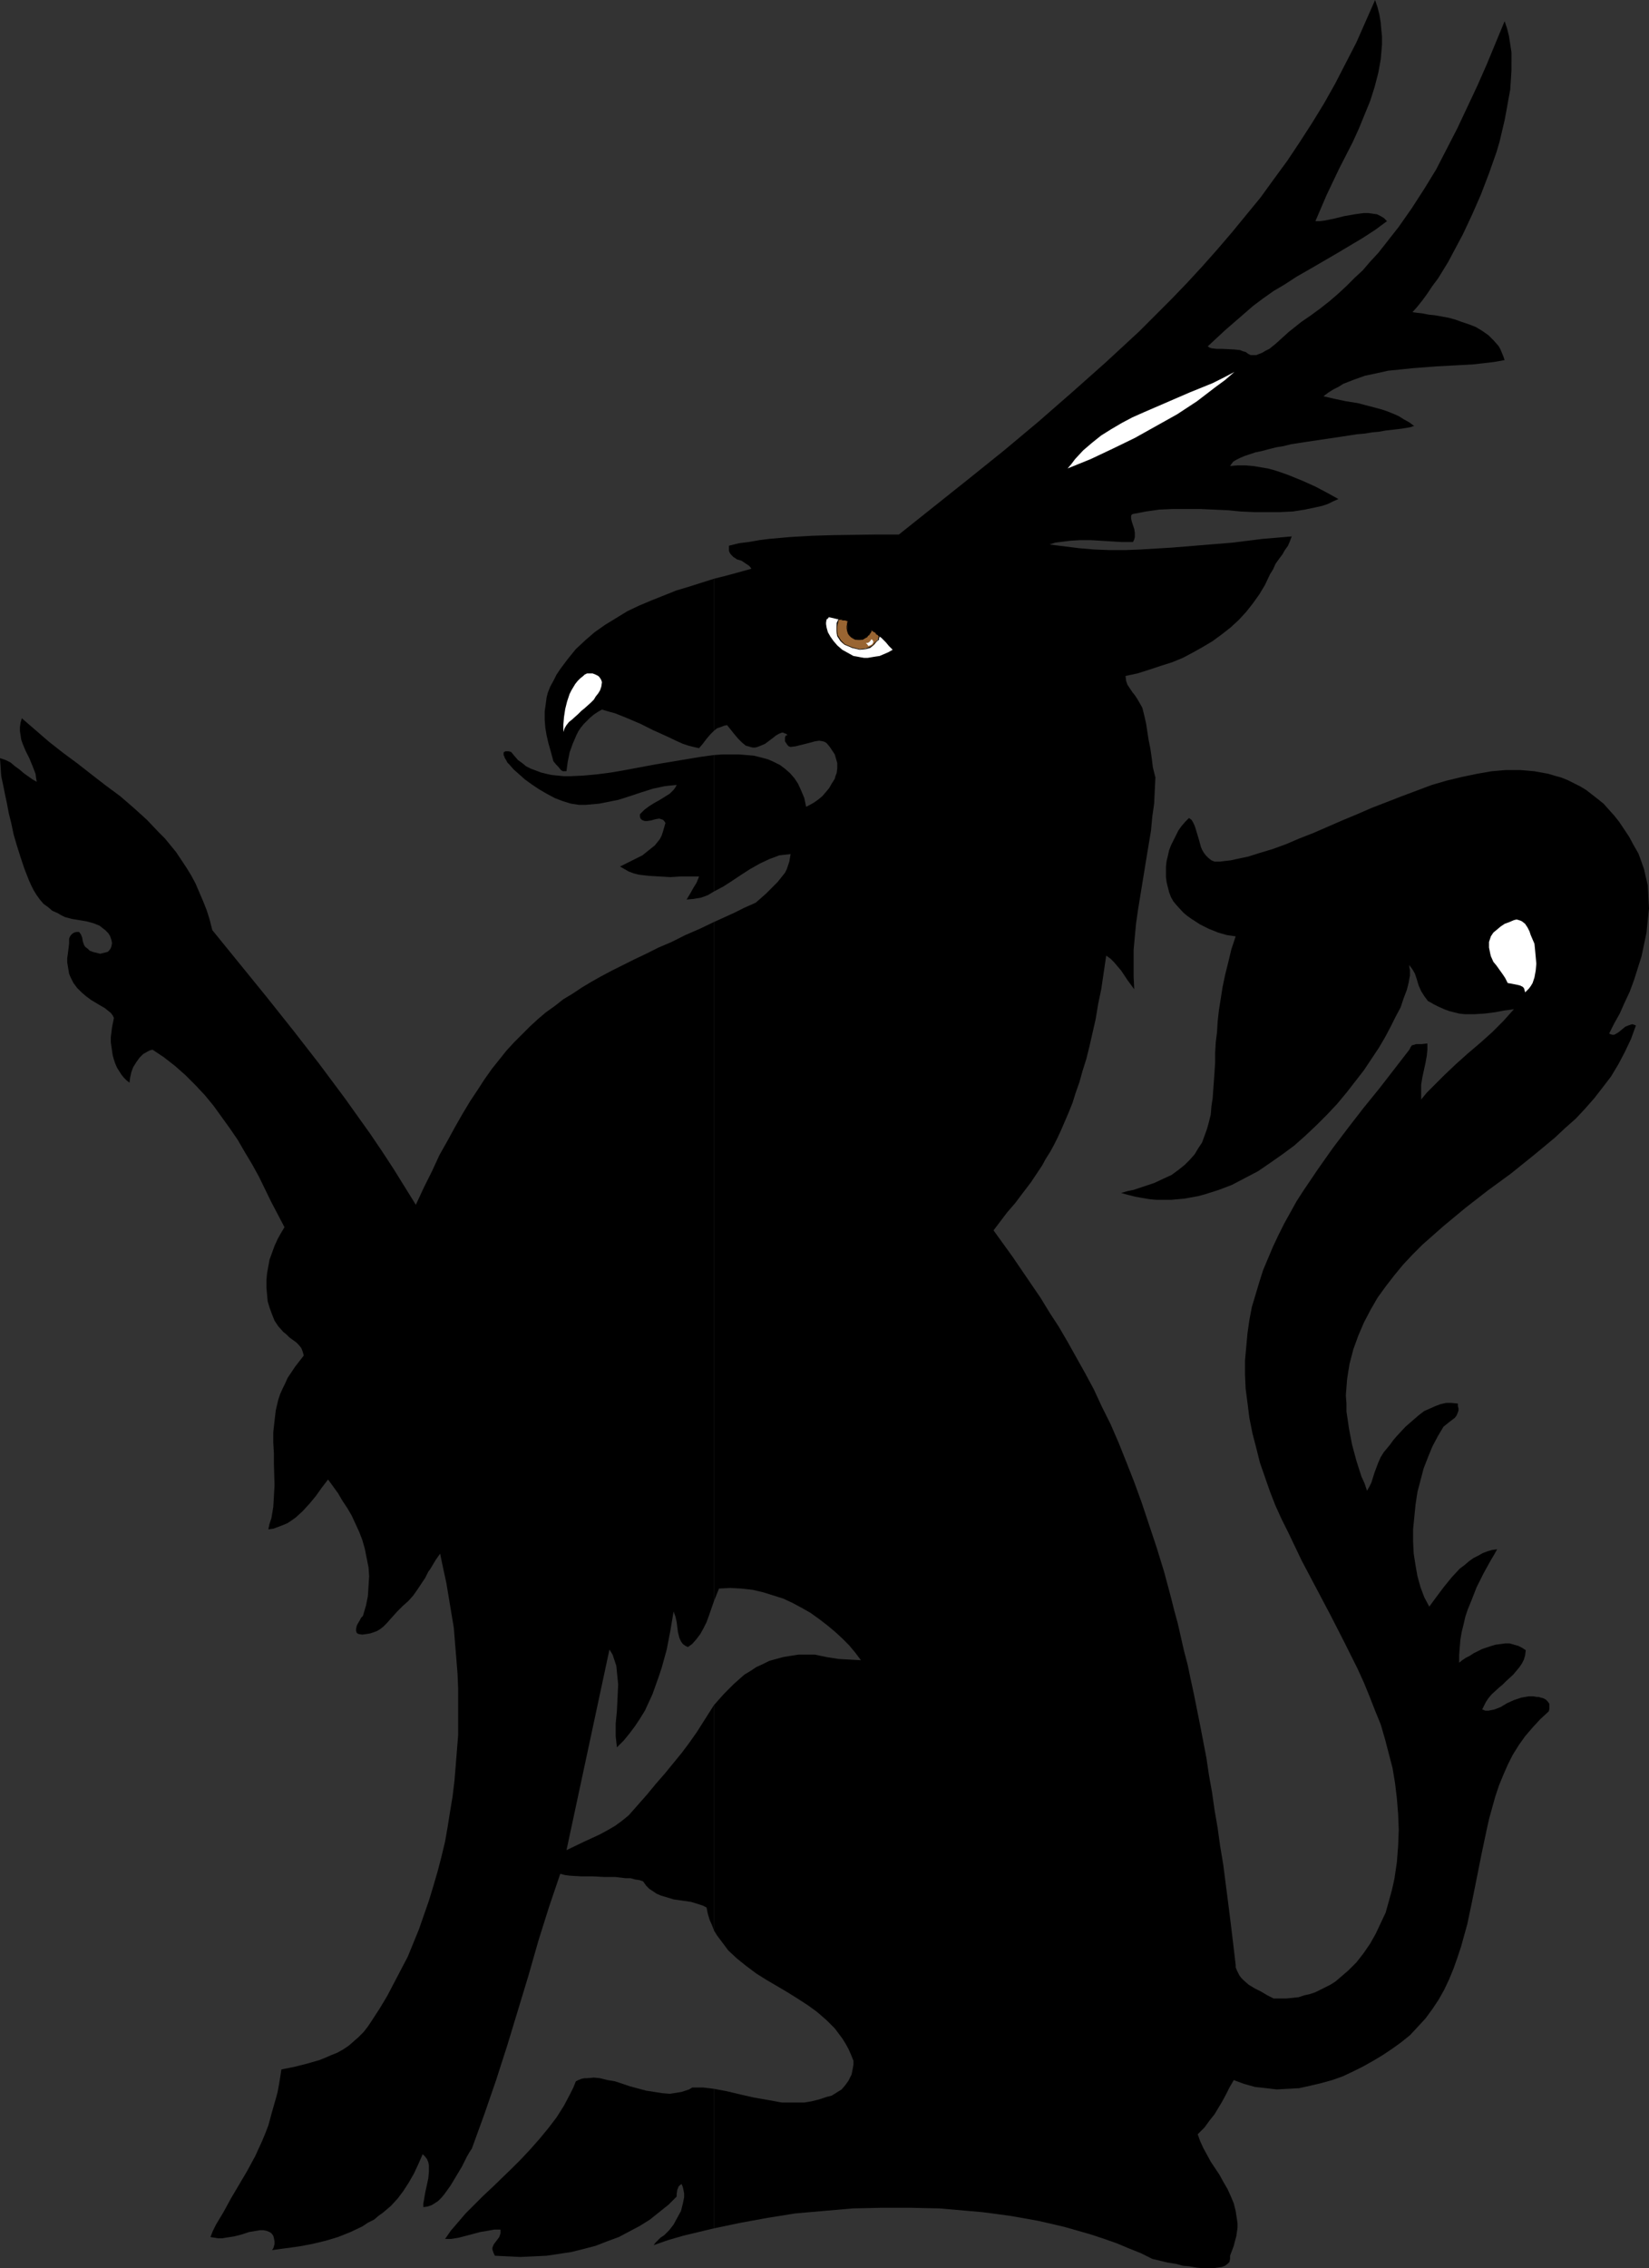 <?xml version="1.0" encoding="UTF-8" standalone="no"?>
<svg
   version="1.0"
   width="113.252mm"
   height="155.668mm"
   id="svg15"
   sodipodi:docname="Antelope 3.wmf"
   xmlns:inkscape="http://www.inkscape.org/namespaces/inkscape"
   xmlns:sodipodi="http://sodipodi.sourceforge.net/DTD/sodipodi-0.dtd"
   xmlns="http://www.w3.org/2000/svg"
   xmlns:svg="http://www.w3.org/2000/svg">
  <rect width="100%" height="100%" fill="#333333" stroke="none"/>
  <sodipodi:namedview
     id="namedview15"
     pagecolor="#ffffff"
     bordercolor="#000000"
     borderopacity="0.25"
     inkscape:showpageshadow="2"
     inkscape:pageopacity="0.0"
     inkscape:pagecheckerboard="0"
     inkscape:deskcolor="#d1d1d1"
     inkscape:document-units="mm" />
  <defs
     id="defs1">
    <pattern
       id="WMFhbasepattern"
       patternUnits="userSpaceOnUse"
       width="6"
       height="6"
       x="0"
       y="0" />
  </defs>
  <path
     style="fill:#000000;fill-opacity:1;fill-rule:evenodd;stroke:none"
     d="m 185.338,541.815 v 36.196 l 6.948,-1.454 7.11,-1.293 7.11,-1.131 7.433,-0.646 7.433,-0.646 7.433,-0.162 h 7.595 l 7.433,0.162 7.433,0.646 3.716,0.323 3.716,0.485 3.555,0.485 3.716,0.646 3.555,0.646 3.555,0.808 3.393,0.808 3.393,0.97 3.393,0.97 3.393,1.131 3.232,1.131 3.07,1.293 3.232,1.293 2.909,1.454 4.04,0.97 2.101,0.323 1.777,0.485 1.777,0.162 1.777,0.323 1.616,0.162 h 1.454 1.293 l 1.131,-0.162 1.131,-0.162 0.808,-0.323 0.646,-0.485 0.485,-0.485 0.162,-0.808 v -0.808 l 0.485,-1.293 0.485,-1.293 0.323,-1.293 0.323,-1.131 0.162,-1.131 0.162,-1.131 v -1.131 l -0.162,-1.131 -0.323,-2.101 -0.485,-1.939 -0.808,-1.939 -0.808,-1.778 -1.131,-1.939 -0.97,-1.778 -2.262,-3.393 -0.97,-1.778 -0.97,-1.778 -0.808,-1.778 -0.646,-1.778 0.97,-0.97 0.808,-0.808 1.293,-1.778 1.293,-1.616 0.97,-1.616 0.97,-1.616 0.97,-1.778 0.97,-1.939 1.131,-1.939 1.293,0.485 1.293,0.485 2.909,0.808 2.909,0.323 2.747,0.323 2.909,-0.162 2.909,-0.162 2.909,-0.646 2.747,-0.646 2.909,-0.808 2.747,-0.97 2.747,-1.293 2.585,-1.293 2.585,-1.454 2.424,-1.454 2.424,-1.616 2.262,-1.616 2.424,-1.939 2.101,-2.262 1.939,-2.101 1.777,-2.424 1.616,-2.424 1.454,-2.585 1.293,-2.747 1.131,-2.747 0.97,-2.747 0.97,-2.909 0.808,-2.909 0.808,-2.909 1.293,-6.14 2.424,-12.119 1.293,-6.14 0.646,-2.909 0.808,-2.909 0.808,-2.909 0.97,-2.909 1.131,-2.747 1.131,-2.585 1.293,-2.585 1.616,-2.585 1.616,-2.262 1.939,-2.262 1.939,-2.101 2.262,-2.101 0.162,-0.646 v -0.485 -0.485 -0.323 l -0.485,-0.646 -0.485,-0.485 -0.646,-0.323 -0.646,-0.162 -0.485,-0.162 h -0.485 l -0.97,-0.162 h -1.131 l -0.97,0.162 -0.97,0.162 -0.97,0.323 -0.97,0.323 -1.777,0.808 -0.808,0.485 -0.808,0.485 -1.616,0.646 -0.808,0.162 -0.808,0.162 h -0.808 l -0.808,-0.323 0.485,-0.97 0.485,-0.97 0.646,-0.97 0.808,-0.97 1.939,-1.778 0.97,-0.808 0.808,-0.808 1.939,-1.778 0.808,-0.97 0.808,-0.97 0.646,-0.97 0.485,-0.97 0.323,-1.131 0.162,-1.293 -0.97,-0.646 -0.97,-0.485 -1.131,-0.323 -1.131,-0.323 h -1.131 l -1.131,0.162 -1.293,0.162 -1.131,0.323 -2.424,0.808 -2.262,1.131 -0.97,0.646 -0.97,0.485 -0.97,0.646 -0.808,0.646 v -1.939 l 0.162,-2.101 0.162,-1.939 0.323,-1.939 0.485,-1.939 0.485,-2.101 0.646,-1.939 0.808,-1.939 1.454,-3.717 1.777,-3.555 1.777,-3.232 0.97,-1.616 0.808,-1.454 -1.293,0.162 -1.131,0.323 -1.293,0.485 -1.131,0.646 -1.293,0.646 -1.131,0.808 -1.131,0.97 -1.293,0.97 -2.101,2.262 -2.101,2.585 -1.939,2.585 -1.777,2.424 -1.293,-2.424 -0.97,-2.585 -0.808,-2.909 -0.485,-2.747 -0.485,-3.07 -0.162,-3.232 v -3.07 l 0.323,-3.232 0.323,-3.232 0.485,-3.232 0.808,-3.07 0.808,-3.07 1.131,-2.909 1.131,-2.747 1.454,-2.747 1.454,-2.424 0.808,-0.646 0.808,-0.646 0.646,-0.485 0.646,-0.485 0.485,-0.646 0.323,-0.808 0.162,-0.485 v -0.485 l -0.162,-0.646 v -0.646 l -1.616,-0.162 h -1.454 l -1.454,0.323 -1.293,0.485 -1.454,0.646 -1.454,0.646 -1.293,0.97 -1.131,0.97 -2.424,2.101 -2.262,2.424 -0.97,1.131 -0.808,1.131 -0.808,0.97 -0.808,0.97 -0.808,1.293 -0.646,1.454 -0.97,2.585 -0.808,2.585 -0.485,0.97 -0.646,1.131 -0.646,-1.939 -0.808,-1.778 -1.293,-4.04 -1.131,-4.201 -0.808,-4.201 -0.323,-2.262 -0.323,-2.101 v -2.101 l -0.162,-2.101 0.162,-2.101 0.162,-2.101 0.323,-2.101 0.323,-1.939 0.97,-3.717 1.293,-3.555 1.454,-3.393 1.777,-3.393 1.777,-3.07 2.101,-2.909 2.262,-2.909 2.262,-2.747 2.424,-2.585 2.585,-2.585 2.747,-2.424 2.747,-2.424 5.655,-4.686 5.817,-4.525 5.979,-4.363 5.817,-4.686 2.747,-2.262 2.909,-2.424 2.585,-2.424 2.747,-2.424 2.424,-2.585 2.424,-2.747 2.262,-2.909 2.101,-2.747 1.939,-3.232 1.616,-3.07 1.616,-3.393 1.293,-3.555 -0.485,-0.162 -0.485,-0.162 -0.485,0.162 -0.485,0.162 -0.808,0.323 -1.777,1.454 -0.808,0.485 -0.323,0.162 h -0.485 l -0.485,-0.162 -0.323,-0.162 1.293,-2.585 1.454,-2.585 1.293,-2.909 1.293,-2.747 1.131,-3.07 0.97,-3.07 0.97,-3.07 0.646,-3.07 0.646,-3.07 0.323,-3.232 0.323,-3.07 -0.162,-2.909 -0.162,-3.07 -0.646,-2.747 -0.323,-1.454 -0.97,-2.747 -0.485,-1.293 -1.293,-2.262 -1.131,-2.101 -1.293,-1.939 -1.293,-1.939 -1.293,-1.616 -1.454,-1.616 -1.293,-1.454 -1.616,-1.293 -1.454,-1.131 -1.454,-1.131 -1.616,-0.97 -1.616,-0.808 -1.616,-0.808 -1.616,-0.646 -1.777,-0.485 -1.616,-0.485 -1.777,-0.323 -1.777,-0.323 -1.777,-0.162 -1.939,-0.162 h -1.777 -1.939 l -3.716,0.323 -3.716,0.646 -3.878,0.808 -4.04,0.97 -3.878,1.131 -3.878,1.454 -3.878,1.454 -7.918,3.07 -3.716,1.616 -3.878,1.616 -3.716,1.616 -3.716,1.616 -3.716,1.454 -3.393,1.454 -3.555,1.293 -3.232,0.97 -3.07,0.97 -3.07,0.646 -1.454,0.323 -1.454,0.162 -1.293,0.162 h -1.454 l -0.808,-0.323 -0.808,-0.646 -0.646,-0.646 -0.485,-0.646 -0.485,-0.808 -0.323,-0.808 -0.485,-1.778 -0.485,-1.616 -0.485,-1.616 -0.323,-0.808 -0.323,-0.646 -0.323,-0.485 -0.646,-0.485 -0.97,0.97 -0.97,1.131 -0.808,1.131 -0.646,1.293 -0.646,1.293 -0.646,1.293 -0.485,1.293 -0.323,1.454 -0.323,1.293 -0.162,1.454 v 1.454 1.293 l 0.162,1.293 0.323,1.293 0.323,1.293 0.485,1.293 0.646,1.131 0.808,0.97 1.777,1.939 0.97,0.808 1.131,0.808 2.262,1.454 2.262,1.131 2.424,0.97 2.262,0.646 2.262,0.323 -1.131,3.393 -0.808,3.393 -0.808,3.232 -0.646,3.07 -0.485,3.07 -0.485,3.07 -0.323,2.909 -0.162,2.747 -0.323,2.585 -0.162,2.747 v 2.424 l -0.162,2.585 -0.162,2.262 -0.162,2.262 -0.162,2.262 -0.323,2.101 -0.162,2.101 -0.485,1.939 -0.485,1.778 -0.646,1.778 -0.646,1.778 -0.97,1.454 -0.97,1.616 -1.293,1.454 -1.293,1.293 -1.616,1.293 -1.777,1.293 -2.101,0.97 -2.424,1.131 -2.424,0.808 -1.454,0.485 -1.454,0.485 -1.616,0.323 -1.616,0.485 1.777,0.485 1.939,0.485 1.777,0.323 1.939,0.323 1.777,0.162 h 1.777 1.939 l 1.777,-0.162 1.777,-0.162 1.777,-0.323 1.777,-0.323 1.777,-0.485 3.555,-1.131 3.393,-1.293 3.393,-1.778 3.393,-1.778 3.07,-2.101 3.232,-2.262 3.07,-2.262 2.909,-2.585 2.909,-2.747 2.747,-2.747 2.585,-2.747 2.424,-2.909 2.262,-2.909 2.262,-2.909 1.939,-2.909 1.939,-2.909 1.616,-2.747 1.454,-2.747 1.293,-2.585 1.293,-2.424 0.808,-2.424 0.808,-2.101 0.485,-1.939 0.162,-0.97 0.162,-0.808 v -0.808 -0.646 l -0.162,-0.646 v -0.646 l 0.323,0.485 0.485,0.646 0.646,1.131 0.485,1.454 0.485,1.616 0.646,1.454 0.808,1.293 0.485,0.646 0.485,0.646 0.646,0.323 0.808,0.485 1.293,0.646 1.454,0.646 1.293,0.485 1.293,0.323 1.293,0.323 1.454,0.162 h 2.585 l 2.585,-0.162 2.585,-0.323 2.585,-0.485 1.293,-0.162 1.131,-0.162 -2.747,3.07 -2.909,2.909 -3.07,2.747 -3.232,2.747 -3.07,2.747 -3.07,2.909 -3.07,3.07 -1.454,1.454 -1.454,1.778 v -1.939 -1.939 l 0.323,-1.939 0.808,-3.717 0.323,-1.778 0.162,-1.616 v -0.808 -0.808 l -1.454,0.162 h -1.454 l -0.485,0.162 -0.646,0.162 -0.323,0.485 -0.323,0.646 -3.878,5.009 -3.878,5.009 -4.201,5.171 -3.878,5.009 -4.04,5.333 -3.878,5.494 -3.716,5.494 -1.777,2.747 -1.616,2.909 -1.616,2.909 -1.454,2.909 -1.454,3.07 -1.293,3.07 -1.293,3.07 -0.97,3.07 -0.97,3.232 -0.97,3.232 -0.646,3.393 -0.485,3.393 -0.323,3.555 -0.323,3.555 v 3.555 l 0.162,3.717 0.485,3.717 0.485,3.878 0.808,4.04 0.97,3.717 0.97,3.878 1.293,3.717 1.293,3.717 1.454,3.717 1.616,3.555 1.777,3.555 3.393,7.11 7.433,14.058 3.555,6.948 3.555,7.11 1.616,3.555 1.454,3.555 1.454,3.717 1.454,3.555 1.131,3.878 0.97,3.717 0.97,3.717 0.646,3.878 0.485,4.04 0.323,4.04 0.162,4.04 -0.162,4.201 -0.323,4.201 -0.646,4.363 -0.646,2.909 -0.808,2.909 -0.808,2.909 -1.293,2.747 -1.293,2.747 -1.454,2.585 -1.777,2.585 -1.777,2.262 -2.101,2.101 -2.262,1.939 -1.131,0.97 -1.293,0.808 -1.293,0.646 -1.293,0.646 -1.293,0.646 -1.454,0.485 -1.454,0.323 -1.454,0.485 -1.616,0.162 -1.616,0.162 h -1.616 -1.616 l -1.616,-0.808 -1.616,-0.97 -1.616,-0.808 -1.616,-0.97 -1.293,-1.131 -0.646,-0.646 -0.485,-0.646 -0.323,-0.646 -0.323,-0.646 -0.323,-0.808 v -0.646 l -0.646,-5.494 -0.646,-5.333 -0.646,-5.171 -0.646,-5.009 -0.646,-5.009 -0.808,-4.848 -0.646,-4.686 -0.808,-4.686 -0.646,-4.525 -0.808,-4.525 -0.646,-4.363 -0.808,-4.201 -0.808,-4.201 -0.808,-4.04 -0.808,-4.04 -0.808,-3.717 -0.808,-3.878 -0.97,-3.717 -0.808,-3.555 -0.808,-3.555 -0.97,-3.555 -0.808,-3.232 -1.777,-6.625 -1.939,-6.302 -1.939,-5.817 -1.939,-5.817 -1.939,-5.333 -2.101,-5.333 -1.939,-4.848 -2.101,-4.848 -2.262,-4.525 -2.101,-4.525 -2.262,-4.201 -2.262,-4.04 -2.262,-4.04 -2.262,-3.878 -2.424,-3.717 -2.262,-3.717 -2.424,-3.555 -4.848,-7.11 -5.009,-6.948 3.555,-4.686 2.101,-2.424 1.939,-2.585 2.101,-2.747 1.939,-2.909 0.97,-1.454 0.97,-1.778 1.131,-1.778 0.97,-1.778 0.97,-1.939 0.97,-2.101 0.97,-2.262 0.97,-2.262 0.97,-2.424 0.808,-2.585 0.97,-2.747 0.808,-2.909 0.97,-3.07 0.808,-3.232 0.808,-3.555 0.808,-3.555 0.646,-3.878 0.808,-3.878 0.646,-4.363 0.646,-4.363 1.131,0.808 0.97,0.97 0.808,0.97 0.97,1.131 1.616,2.424 1.777,2.424 -0.162,-3.393 v -3.393 -3.393 l 0.323,-3.555 0.323,-3.393 0.485,-3.393 1.131,-6.948 1.131,-6.948 1.131,-6.787 0.323,-3.555 0.485,-3.393 0.162,-3.393 0.162,-3.393 -0.646,-2.585 -0.323,-2.585 -0.323,-2.262 -0.485,-2.424 -0.323,-2.101 -0.323,-2.101 -0.485,-2.101 -0.485,-1.939 -0.646,-1.131 -0.646,-1.131 -0.646,-0.97 -0.646,-0.808 -0.646,-0.97 -0.646,-0.97 -0.323,-0.97 -0.162,-1.293 3.07,-0.646 3.07,-0.97 2.909,-0.97 3.07,-0.97 2.747,-1.131 2.747,-1.454 2.585,-1.454 2.424,-1.454 2.424,-1.778 2.262,-1.778 2.101,-1.939 1.939,-2.101 1.777,-2.262 1.616,-2.262 1.454,-2.424 1.293,-2.747 0.808,-1.293 0.646,-1.454 0.808,-1.131 0.97,-1.293 0.646,-1.131 0.808,-1.131 0.485,-1.131 0.485,-1.293 -3.716,0.323 -3.878,0.323 -7.756,0.97 -7.918,0.646 -7.918,0.646 -8.079,0.485 -4.04,0.162 h -3.878 l -4.04,-0.162 -3.878,-0.323 -3.878,-0.485 -3.878,-0.485 1.454,-0.485 1.293,-0.162 2.585,-0.323 2.585,-0.162 h 2.747 l 5.332,0.323 2.747,0.162 h 2.909 l 0.323,-0.646 0.162,-0.646 v -0.485 -0.646 l -0.162,-0.97 -0.323,-0.97 -0.323,-0.97 -0.162,-0.808 v -0.323 -0.323 l 0.162,-0.323 0.323,-0.162 3.393,-0.646 3.393,-0.485 3.555,-0.162 h 3.555 3.555 l 3.555,0.162 3.555,0.162 3.393,0.323 3.555,0.162 h 3.393 3.232 l 3.393,-0.162 3.07,-0.485 3.07,-0.646 1.454,-0.323 1.454,-0.485 1.293,-0.646 1.454,-0.646 -1.454,-0.808 -1.454,-0.808 -3.07,-1.616 -3.232,-1.454 -3.555,-1.454 -1.777,-0.646 -1.939,-0.646 -1.777,-0.485 -1.939,-0.323 -1.939,-0.323 -1.939,-0.162 h -2.101 l -1.939,0.162 0.323,-0.485 0.485,-0.646 0.808,-0.485 0.97,-0.485 1.131,-0.485 1.454,-0.485 1.454,-0.485 1.616,-0.323 1.777,-0.485 1.939,-0.485 1.939,-0.323 1.939,-0.485 4.201,-0.646 8.726,-1.293 4.201,-0.646 1.939,-0.162 1.939,-0.323 1.777,-0.162 1.777,-0.323 1.454,-0.162 1.454,-0.162 1.293,-0.162 0.97,-0.162 0.97,-0.162 0.646,-0.162 0.323,-0.162 h 0.323 l -1.293,-0.97 -1.454,-0.808 -1.293,-0.808 -1.454,-0.646 -1.616,-0.646 -1.454,-0.485 -3.07,-0.808 -3.07,-0.808 -3.07,-0.485 -3.07,-0.646 -2.747,-0.646 1.293,-0.97 1.293,-0.808 1.293,-0.646 1.293,-0.808 2.909,-1.131 2.747,-0.97 3.07,-0.646 2.909,-0.646 3.232,-0.323 3.07,-0.323 6.302,-0.485 6.14,-0.323 3.07,-0.162 2.909,-0.323 2.747,-0.323 2.747,-0.485 -0.323,-0.97 -0.808,-1.939 -0.485,-0.808 -1.293,-1.454 -1.293,-1.293 -1.616,-1.131 -1.616,-0.97 -1.616,-0.646 -1.939,-0.646 -1.777,-0.646 -1.777,-0.485 -1.777,-0.323 -1.777,-0.323 -1.616,-0.162 -1.616,-0.323 -1.454,-0.162 -1.131,-0.162 1.293,-1.454 1.293,-1.616 1.293,-1.778 1.293,-1.939 1.454,-1.939 1.293,-2.101 1.293,-2.101 1.293,-2.424 1.293,-2.424 1.293,-2.424 2.424,-5.171 2.262,-5.171 2.101,-5.494 1.939,-5.494 0.808,-2.747 0.646,-2.747 0.646,-2.747 0.485,-2.585 0.485,-2.747 0.485,-2.585 0.162,-2.424 0.162,-2.585 V 15.836 13.574 l -0.323,-2.101 -0.323,-2.101 -0.485,-1.939 -0.646,-1.939 -4.686,11.311 -2.424,5.494 -2.585,5.494 -2.585,5.494 -2.747,5.333 -2.747,5.333 -3.07,5.009 -3.232,5.009 -3.393,4.848 -3.555,4.525 -1.777,2.262 -2.101,2.262 -1.939,2.262 -2.101,1.939 -2.101,2.101 -2.262,2.101 -2.262,1.939 -2.262,1.778 -2.424,1.778 -2.585,1.778 -1.616,1.293 -1.616,1.293 -1.616,1.454 -1.777,1.616 -1.616,1.293 -0.97,0.485 -0.808,0.485 -0.808,0.323 -0.808,0.323 h -0.646 -0.808 l -0.646,-0.323 -0.646,-0.485 -0.646,-0.162 -0.808,-0.323 -1.454,-0.162 -3.232,-0.162 h -1.454 l -1.293,-0.162 -0.485,-0.162 -0.485,-0.323 4.524,-4.201 4.848,-4.201 2.424,-2.101 2.585,-1.939 2.747,-1.939 2.747,-1.616 3.232,-2.101 3.393,-1.939 6.948,-4.04 6.787,-4.04 3.232,-2.101 3.07,-2.262 -0.808,-0.808 -0.808,-0.485 -0.97,-0.485 -1.131,-0.162 -1.131,-0.162 h -1.131 l -1.293,0.162 -1.131,0.162 -2.747,0.485 -2.585,0.646 -2.424,0.485 -1.293,0.162 h -1.131 l 1.454,-3.393 1.454,-3.393 1.616,-3.393 1.616,-3.393 3.555,-6.948 1.616,-3.555 1.454,-3.555 1.454,-3.555 1.131,-3.555 0.97,-3.717 0.323,-1.778 0.323,-1.778 0.162,-1.939 0.162,-1.939 V 9.534 L 358.558,7.756 358.396,5.817 358.073,3.878 357.588,1.939 356.942,0 l -2.424,5.494 -2.424,5.494 -2.747,5.333 -2.747,5.333 -2.909,5.171 -3.07,5.009 -3.232,5.009 -3.232,4.848 -3.555,4.848 -3.393,4.686 -3.716,4.525 -3.716,4.525 -3.878,4.525 -3.878,4.363 -3.878,4.201 -4.04,4.201 -4.201,4.201 -4.201,4.201 -8.564,7.918 -8.726,7.756 -8.887,7.756 -8.887,7.433 -9.049,7.272 -18.259,14.543 h -5.655 l -11.311,0.162 -5.494,0.162 -5.655,0.323 -5.494,0.485 -2.585,0.323 -2.747,0.485 -2.585,0.323 -2.585,0.646 v 0.646 0.646 l 0.162,0.485 0.323,0.485 0.323,0.323 0.323,0.323 0.97,0.646 1.131,0.323 0.97,0.646 0.97,0.646 0.323,0.323 0.323,0.485 -4.686,1.293 -2.424,0.646 -2.585,0.646 v 39.428 l 0.808,-0.646 0.97,-0.323 0.808,-0.323 0.808,-0.162 1.939,2.424 0.97,1.131 0.97,0.97 0.97,0.808 0.646,0.162 0.485,0.162 0.646,0.162 h 0.646 l 0.646,-0.162 0.808,-0.323 1.131,-0.485 1.939,-1.454 0.808,-0.646 0.808,-0.485 0.808,-0.323 h 0.323 l 0.323,0.162 0.485,0.162 0.323,0.323 -0.485,0.162 -0.162,0.485 v 0.485 0.485 l 0.323,0.485 0.323,0.485 0.323,0.323 0.485,0.162 1.293,-0.162 1.293,-0.323 2.585,-0.646 1.131,-0.323 1.131,-0.162 0.97,0.162 0.485,0.162 0.485,0.323 0.808,0.97 0.646,0.97 0.646,0.97 0.323,1.131 0.323,1.131 v 1.293 l -0.162,1.293 -0.323,0.808 -0.162,0.646 -0.808,1.293 -0.646,1.131 -0.808,0.97 -0.97,1.131 -0.97,0.808 -1.131,0.808 -1.131,0.646 -0.97,0.485 -0.485,-2.262 -0.808,-1.939 -0.808,-1.778 -0.97,-1.454 -1.131,-1.293 -1.293,-1.131 -1.293,-0.97 -1.616,-0.808 -1.454,-0.646 -1.777,-0.485 -1.939,-0.485 -1.939,-0.162 -1.939,-0.162 h -2.101 -2.101 l -2.262,0.162 v 35.388 l 2.424,-1.293 2.262,-1.454 2.424,-1.616 2.262,-1.454 2.585,-1.454 2.424,-1.131 1.293,-0.485 1.293,-0.485 1.454,-0.162 1.454,-0.162 -0.162,0.97 -0.162,0.97 -0.323,0.97 -0.323,0.97 -0.485,0.97 -0.646,0.808 -1.293,1.616 -1.454,1.454 -1.454,1.454 -1.454,1.293 -1.293,1.131 -2.909,1.293 -2.585,1.293 -5.332,2.424 v 176.134 l 0.646,-1.616 0.646,-1.616 2.909,-0.162 2.909,0.162 2.909,0.323 2.747,0.646 2.585,0.808 2.585,0.808 2.424,1.131 2.424,1.293 2.262,1.293 2.262,1.616 2.101,1.616 1.939,1.616 1.939,1.778 1.777,1.778 1.616,1.939 1.454,1.939 -2.909,-0.162 -2.909,-0.162 -3.07,-0.485 -3.07,-0.646 h -2.101 -2.101 l -2.101,0.323 -1.939,0.323 -1.777,0.485 -1.777,0.485 -1.616,0.808 -1.777,0.808 -1.454,0.97 -1.616,0.97 -1.293,1.131 -1.454,1.293 -1.293,1.293 -1.293,1.293 -2.585,2.909 v 58.496 l 0.808,1.293 0.97,1.293 0.97,1.293 0.97,1.293 2.262,2.101 2.424,1.939 2.585,1.939 2.585,1.616 5.494,3.232 2.585,1.616 2.747,1.778 2.424,1.778 2.424,2.101 0.97,0.97 1.131,1.131 0.97,1.293 0.97,1.293 0.808,1.293 0.808,1.454 0.646,1.454 0.646,1.616 v 0.97 l -0.162,0.97 -0.162,0.808 -0.162,0.808 -0.808,1.616 -0.808,1.131 -0.97,1.131 -1.293,0.808 -1.293,0.808 -1.293,0.323 -1.939,0.646 -1.939,0.485 -1.939,0.323 h -1.939 -1.939 -1.939 l -1.777,-0.323 -1.777,-0.323 -3.716,-0.646 -3.555,-0.808 -3.393,-0.808 z"
     id="path1" />
  <path
     style="fill:#000000;fill-opacity:1;fill-rule:evenodd;stroke:none"
     d="m 185.338,189.546 v -39.428 l -6.625,2.101 -3.232,0.97 -3.232,1.293 -3.232,1.293 -3.07,1.293 -3.07,1.454 -2.909,1.778 -2.909,1.778 -2.747,1.939 -2.424,2.101 -2.424,2.262 -2.101,2.585 -1.939,2.585 -0.97,1.454 -0.808,1.616 -0.808,1.454 -0.646,1.616 -0.323,1.293 -0.162,1.293 -0.323,2.262 v 2.101 l 0.162,2.101 0.323,1.939 0.485,2.101 0.646,2.262 0.646,2.424 0.808,0.97 0.485,0.485 0.646,0.808 0.485,0.323 h 0.485 0.485 l 0.323,-2.424 0.485,-2.424 0.808,-2.262 0.97,-2.262 0.485,-0.97 0.646,-0.97 0.808,-0.97 0.808,-0.808 0.808,-0.808 0.97,-0.808 0.97,-0.646 1.131,-0.646 1.616,0.485 1.777,0.485 3.232,1.293 3.393,1.454 3.232,1.616 3.232,1.454 3.07,1.454 1.454,0.646 1.454,0.485 1.293,0.323 1.454,0.323 0.97,-1.131 0.97,-1.293 0.97,-1.131 z"
     id="path2" />
  <path
     style="fill:#000000;fill-opacity:1;fill-rule:evenodd;stroke:none"
     d="m 185.338,231.237 v -35.388 l -3.555,0.485 -3.878,0.646 -7.756,1.293 -7.756,1.454 -3.716,0.646 -3.716,0.485 -3.555,0.323 -3.393,0.162 h -1.616 l -1.616,-0.162 -1.616,-0.162 -1.454,-0.323 -1.293,-0.323 -1.293,-0.485 -1.293,-0.485 -1.293,-0.646 -0.97,-0.808 -1.131,-0.808 -0.97,-1.131 -0.808,-0.97 -0.646,-0.162 h -0.485 -0.323 l -0.323,0.162 -0.162,0.162 v 0.323 0.323 l 0.162,0.323 0.162,0.485 0.323,0.485 0.323,0.646 0.485,0.485 1.131,1.293 1.454,1.293 1.454,1.293 1.777,1.293 1.939,1.293 1.939,1.131 2.101,1.131 2.101,0.808 2.101,0.646 2.101,0.323 h 1.777 l 1.777,-0.162 1.777,-0.162 1.616,-0.323 3.232,-0.646 3.07,-0.97 2.909,-0.97 3.07,-0.97 3.07,-0.646 1.454,-0.162 1.616,-0.162 -0.323,0.646 -0.485,0.646 -0.97,0.97 -1.293,0.808 -1.293,0.808 -1.454,0.808 -1.293,0.808 -1.293,0.97 -1.131,1.131 v 0.646 l 0.162,0.485 0.323,0.323 0.323,0.162 0.485,0.162 h 0.485 l 1.131,-0.162 1.131,-0.323 0.97,-0.162 0.485,0.162 0.485,0.162 0.323,0.323 0.323,0.485 -0.323,1.131 -0.323,1.131 -0.323,0.97 -0.485,0.97 -0.646,0.808 -0.646,0.808 -0.808,0.646 -0.808,0.646 -1.616,1.293 -1.939,0.97 -1.939,0.97 -1.939,0.97 1.131,0.646 1.131,0.646 1.293,0.485 1.293,0.323 1.293,0.162 1.454,0.162 2.747,0.162 2.747,0.162 2.585,-0.162 h 2.424 2.424 l -0.646,1.616 -0.808,1.293 -0.808,1.454 -0.485,0.808 -0.485,0.808 1.777,-0.162 1.939,-0.323 1.777,-0.646 z"
     id="path3" />
  <path
     style="fill:#000000;fill-opacity:1;fill-rule:evenodd;stroke:none"
     d="M 185.338,415.289 V 239.155 l -3.716,1.778 -3.716,1.616 -3.555,1.778 -3.393,1.454 -3.232,1.616 -3.07,1.454 -2.909,1.454 -2.909,1.454 -2.747,1.454 -2.585,1.454 -2.424,1.454 -2.424,1.616 -2.424,1.454 -2.262,1.778 -2.262,1.616 -2.101,1.778 -2.101,1.939 -1.939,1.939 -2.101,2.101 -1.939,2.101 -1.939,2.424 -1.939,2.424 -1.939,2.747 -1.777,2.747 -1.939,2.909 -1.939,3.232 -1.939,3.393 -1.939,3.555 -2.101,3.717 -1.939,4.201 -2.101,4.201 -2.101,4.525 -2.909,-4.686 -2.909,-4.686 -3.07,-4.686 -3.07,-4.525 -3.232,-4.525 -3.232,-4.525 -6.625,-8.888 -6.787,-8.726 -6.948,-8.726 -14.058,-17.29 -0.646,-2.585 -0.808,-2.585 -0.97,-2.424 -0.97,-2.262 -0.97,-2.262 -1.131,-2.101 -1.293,-2.101 -1.293,-1.939 -1.293,-1.939 -1.454,-1.778 -1.454,-1.778 -1.616,-1.616 -3.07,-3.232 -3.393,-3.07 -3.555,-3.07 -3.716,-2.747 -3.555,-2.747 -3.716,-2.909 -3.716,-2.747 -3.716,-2.909 -3.555,-3.07 -3.555,-3.07 -0.323,1.131 -0.162,1.131 v 1.131 l 0.162,0.97 0.162,1.131 0.323,0.97 0.808,1.939 0.97,1.939 0.808,1.939 0.808,2.101 0.162,1.131 0.162,0.97 L 8.402,202.15 7.271,201.343 6.14,200.535 5.009,199.565 3.878,198.757 2.747,197.788 1.454,197.141 0,196.656 l 0.162,2.424 0.162,2.262 0.485,2.262 0.485,2.424 0.485,2.262 0.485,2.585 0.646,2.585 0.646,3.07 0.808,2.747 0.97,3.07 0.97,2.909 1.131,2.909 0.646,1.454 0.646,1.293 0.808,1.293 0.808,1.131 0.97,1.131 1.131,0.808 1.131,0.97 1.454,0.646 0.808,0.485 0.97,0.485 1.777,0.485 1.939,0.323 1.939,0.323 1.777,0.485 0.808,0.323 0.808,0.323 0.808,0.646 0.646,0.485 0.808,0.808 0.485,0.808 0.323,0.97 0.162,0.808 -0.162,0.808 -0.162,0.485 -0.323,0.485 -0.485,0.485 -0.646,0.162 -0.646,0.162 -0.646,0.162 -0.646,-0.162 -0.646,-0.162 -0.646,-0.162 -0.808,-0.323 -0.485,-0.485 -0.646,-0.485 -0.323,-0.485 -0.323,-0.97 -0.162,-0.97 -0.323,-0.808 -0.485,-0.646 h -0.646 l -0.646,0.162 -0.485,0.323 -0.323,0.323 -0.323,0.485 -0.162,0.485 v 0.646 0.646 l -0.162,1.293 -0.162,1.293 -0.162,1.131 v 1.131 l 0.162,0.97 0.162,0.97 0.162,0.97 0.323,0.808 0.808,1.616 0.97,1.293 1.131,1.131 1.131,0.97 1.293,0.97 2.424,1.454 1.131,0.646 0.808,0.646 0.808,0.646 0.485,0.646 0.162,0.323 0.162,0.323 -0.485,2.424 -0.323,2.585 v 1.293 l 0.162,1.131 0.162,1.131 0.162,1.131 0.323,1.131 0.323,0.97 0.485,1.131 1.131,1.778 0.646,0.808 0.646,0.646 0.808,0.646 0.162,-1.293 0.323,-1.454 0.485,-1.293 0.808,-1.293 0.808,-1.131 0.97,-0.97 1.131,-0.646 0.646,-0.323 0.646,-0.162 2.909,1.939 2.909,2.262 2.747,2.424 2.585,2.585 2.424,2.585 2.262,2.747 2.101,2.909 2.101,2.909 2.101,3.07 1.777,3.07 1.939,3.232 1.777,3.232 3.232,6.625 3.393,6.464 -0.97,1.616 -0.808,1.454 -0.808,1.778 -0.646,1.778 -0.646,1.778 -0.323,1.778 -0.323,1.778 -0.162,1.778 v 1.939 l 0.162,1.778 0.162,1.778 0.485,1.616 0.646,1.778 0.646,1.616 0.97,1.454 1.293,1.454 0.808,0.646 0.808,0.808 1.777,1.293 0.646,0.646 0.646,0.808 0.323,0.808 0.323,1.131 -1.131,1.454 -1.131,1.454 -0.97,1.454 -0.97,1.454 -0.646,1.454 -0.646,1.293 -0.646,1.454 -0.485,1.454 -0.646,2.747 -0.323,2.747 -0.323,2.909 v 2.747 l 0.162,2.747 v 2.747 l 0.162,5.494 -0.162,2.909 -0.162,2.747 -0.485,2.909 -0.485,1.454 -0.323,1.454 1.293,-0.162 1.293,-0.485 1.293,-0.485 1.131,-0.485 0.97,-0.646 1.131,-0.808 1.777,-1.616 1.777,-1.939 1.616,-1.939 1.616,-2.262 1.616,-2.101 1.293,1.778 1.293,1.778 1.131,1.939 1.293,1.939 1.131,1.939 0.97,2.101 0.97,2.101 0.808,2.101 0.646,2.262 0.485,2.424 0.485,2.424 0.162,2.262 -0.162,2.585 -0.162,2.585 -0.485,2.424 -0.808,2.747 -0.485,0.485 -0.323,0.646 -0.485,0.808 -0.323,0.646 -0.162,0.808 v 0.485 l 0.162,0.485 0.162,0.162 0.323,0.162 0.97,0.162 1.131,-0.162 0.97,-0.162 0.97,-0.323 0.808,-0.323 0.808,-0.485 0.808,-0.646 0.808,-0.808 1.293,-1.454 1.454,-1.616 1.454,-1.454 1.454,-1.293 1.293,-1.454 1.131,-1.616 0.97,-1.454 0.97,-1.454 0.808,-1.616 0.485,-0.646 0.485,-0.808 0.97,-1.616 1.131,-1.616 0.808,3.878 0.808,3.717 0.646,3.878 0.646,3.878 0.646,3.878 0.323,4.04 0.323,3.878 0.323,4.04 0.162,3.878 v 4.04 3.878 4.04 l -0.323,4.04 -0.323,4.04 -0.323,3.878 -0.485,4.04 -0.646,3.878 -0.646,4.04 -0.646,3.717 -0.97,4.04 -0.97,3.717 -1.131,3.878 -1.131,3.717 -1.293,3.717 -1.293,3.717 -1.454,3.555 -1.454,3.555 -1.777,3.393 -1.777,3.393 -1.777,3.393 -1.939,3.232 -2.101,3.232 -0.97,1.454 -1.131,1.454 -1.293,1.293 -1.293,1.131 -1.293,1.131 -1.454,0.97 -1.454,0.808 -1.616,0.646 -1.454,0.646 -1.616,0.646 -3.393,0.97 -3.232,0.808 -3.232,0.646 -0.323,2.101 -0.323,1.939 -0.323,1.778 -0.485,1.778 -0.97,3.393 -0.485,1.778 -0.485,1.778 -0.808,2.101 -0.808,1.939 -1.777,3.878 -2.101,3.878 -2.101,3.555 -2.101,3.555 -0.97,1.778 -0.97,1.778 -1.939,3.232 -0.808,1.616 -0.646,1.616 0.97,0.162 0.97,0.162 h 1.131 l 0.97,-0.162 2.101,-0.323 1.939,-0.485 0.97,-0.323 0.97,-0.323 1.939,-0.323 0.97,-0.162 h 0.808 l 0.808,0.162 0.808,0.323 0.485,0.323 0.485,0.646 0.162,0.646 0.162,0.808 v 0.646 l -0.162,0.646 -0.162,0.485 -0.323,0.485 3.555,-0.485 3.555,-0.485 3.393,-0.646 3.393,-0.808 3.232,-0.97 3.232,-1.293 3.07,-1.454 1.454,-0.97 1.616,-0.808 1.131,-0.97 1.131,-0.808 2.101,-1.778 1.777,-1.939 1.454,-1.939 1.454,-2.262 1.293,-2.262 1.131,-2.424 1.131,-2.585 0.646,0.646 0.485,0.646 0.323,0.808 0.162,0.808 v 0.808 0.808 l -0.162,1.778 -0.808,3.717 -0.323,1.939 -0.162,0.808 v 0.97 l 1.131,-0.162 0.97,-0.323 0.808,-0.485 0.97,-0.646 0.808,-0.808 0.808,-0.97 0.808,-1.131 0.808,-1.131 1.454,-2.424 1.454,-2.424 1.293,-2.585 0.646,-1.131 0.646,-0.97 3.232,-8.888 3.07,-8.888 2.909,-9.049 2.747,-9.049 2.747,-9.049 2.585,-9.049 2.747,-8.726 2.909,-8.564 1.293,0.323 1.293,0.162 2.747,0.162 h 3.07 l 2.909,0.162 h 2.909 l 2.747,0.323 h 1.293 l 1.131,0.323 1.131,0.162 0.97,0.323 0.808,1.131 0.808,0.808 0.97,0.646 0.97,0.646 1.131,0.485 1.131,0.323 2.101,0.646 2.262,0.323 2.262,0.323 2.101,0.646 0.97,0.323 0.97,0.485 0.323,1.616 0.485,1.616 0.646,1.454 0.485,1.293 v -58.496 l -2.262,3.555 -1.131,1.778 -1.131,1.778 -1.939,2.747 -1.939,2.585 -4.363,5.332 -2.262,2.585 -2.262,2.747 -2.424,2.747 -2.424,2.747 -1.777,1.454 -1.777,1.293 -1.939,1.131 -2.101,1.131 -4.201,1.939 -4.363,2.101 11.149,-52.032 0.808,1.293 0.485,1.454 0.485,1.454 0.162,1.616 0.162,1.616 0.162,1.616 -0.162,3.393 -0.162,3.393 -0.323,3.393 v 1.616 1.616 l 0.162,1.454 0.162,1.454 1.777,-1.778 1.454,-1.778 1.454,-1.939 1.293,-1.939 1.293,-2.101 0.97,-2.101 0.97,-2.101 0.808,-2.262 0.808,-2.262 0.808,-2.424 1.293,-4.686 0.97,-5.009 0.808,-4.848 0.485,1.293 0.323,1.454 0.162,1.293 0.162,1.293 0.323,1.293 0.162,0.485 0.323,0.646 0.323,0.485 0.323,0.323 0.485,0.323 0.646,0.323 1.131,-0.808 1.131,-1.293 0.97,-1.293 0.808,-1.454 0.808,-1.616 0.646,-1.778 z"
     id="path4" />
  <path
     style="fill:#000000;fill-opacity:1;fill-rule:evenodd;stroke:none"
     d="m 185.338,578.011 v -36.196 l -2.747,-0.323 h -1.454 -1.454 l -0.808,0.485 -1.939,0.646 -0.97,0.162 -2.101,0.323 -1.939,-0.162 -2.101,-0.323 -2.101,-0.323 -4.201,-1.131 -3.878,-1.293 -1.939,-0.323 -1.939,-0.485 -1.616,-0.162 -1.777,0.162 h -0.646 l -0.808,0.162 -0.808,0.323 -0.646,0.323 -0.646,1.616 -0.808,1.616 -1.616,3.07 -1.939,3.07 -2.101,2.747 -2.262,2.747 -2.424,2.747 -2.424,2.585 -2.424,2.424 -5.009,4.848 -2.424,2.262 -2.262,2.262 -2.262,2.262 -1.939,2.262 -1.939,2.262 -1.454,2.101 h 1.616 l 1.939,-0.323 3.716,-0.97 1.777,-0.485 0.97,-0.162 0.97,-0.162 1.777,-0.323 h 1.616 v 0.646 0.323 l -0.162,0.485 -0.162,0.485 -0.485,0.646 -0.97,1.293 -0.323,0.808 v 0.485 l 0.162,0.485 0.162,0.485 0.323,0.646 3.393,0.162 3.232,0.162 3.393,-0.162 3.393,-0.162 3.232,-0.485 3.232,-0.485 3.232,-0.808 3.07,-0.808 2.909,-1.131 3.07,-1.131 2.747,-1.454 2.747,-1.454 2.585,-1.616 2.424,-1.939 2.424,-1.939 2.101,-2.101 v -0.646 l 0.162,-1.131 0.162,-0.323 0.162,-0.485 0.162,-0.162 0.323,-0.323 0.323,-0.162 0.323,0.808 0.162,0.808 0.162,0.808 v 0.97 l -0.162,0.808 -0.162,0.808 -0.485,1.939 -0.97,1.778 -0.97,1.778 -1.131,1.454 -1.293,1.293 -0.97,0.646 -0.646,0.646 -0.646,0.646 -0.485,0.646 3.716,-1.293 3.878,-1.131 4.04,-0.97 z"
     id="path5" />
  <path
     style="fill:#ffffff;fill-opacity:1;fill-rule:evenodd;stroke:none"
     d="m 395.884,257.415 0.485,-0.485 0.485,-0.485 0.485,-0.646 0.485,-0.808 0.485,-1.454 0.323,-1.778 0.162,-1.778 -0.162,-1.778 -0.162,-1.778 -0.162,-1.616 -0.97,-2.262 -0.323,-0.97 -0.485,-0.97 -0.646,-0.97 -0.808,-0.646 -0.323,-0.162 -0.485,-0.162 -0.646,-0.162 -0.646,0.162 -1.131,0.485 -1.293,0.485 -0.97,0.646 -0.97,0.808 -0.97,0.808 -0.646,0.97 -0.323,0.97 -0.162,0.485 v 0.485 0.97 l 0.162,0.808 0.162,0.808 0.162,0.646 0.646,1.454 0.808,0.97 1.616,2.262 0.646,0.97 0.646,1.293 0.97,0.162 0.808,0.162 0.808,0.162 0.646,0.162 0.646,0.323 0.323,0.323 0.162,0.485 z"
     id="path6" />
  <path
     style="fill:#ffffff;fill-opacity:1;fill-rule:evenodd;stroke:none"
     d="m 146.235,189.87 0.323,-0.97 0.485,-0.808 0.646,-0.808 0.808,-0.646 1.616,-1.454 0.808,-0.808 0.808,-0.646 1.616,-1.454 0.808,-0.808 0.485,-0.808 0.646,-0.808 0.485,-0.808 0.323,-0.97 0.162,-1.131 -0.162,-0.485 -0.162,-0.323 -0.323,-0.485 -0.323,-0.323 -0.646,-0.323 -0.808,-0.323 h -0.808 -0.646 l -0.646,0.323 -0.162,0.162 -0.162,0.162 -0.808,0.646 -0.646,0.646 -0.646,0.808 -0.485,0.808 -0.485,0.808 -0.485,0.97 -0.646,1.939 -0.485,1.939 -0.323,2.101 -0.162,1.939 z"
     id="path7" />
  <path
     style="fill:#000000;fill-opacity:1;fill-rule:evenodd;stroke:none"
     d="m 237.207,174.518 -0.323,-2.101 -0.323,-1.939 -0.485,-1.616 -0.485,-1.616 -0.646,-1.293 -0.646,-1.293 -0.646,-1.131 -0.646,-0.97 -0.808,-0.808 -0.808,-0.808 -0.808,-0.646 -0.808,-0.646 -0.97,-0.485 -0.808,-0.323 -1.939,-0.646 -1.777,-0.485 -1.939,-0.323 -1.777,-0.323 -1.777,-0.323 -1.616,-0.323 -1.454,-0.646 -0.485,-0.323 -1.293,-0.97 -0.485,-0.646 0.808,-0.808 0.646,-0.808 1.131,-1.454 1.131,-1.454 0.485,-0.808 0.646,-0.97 0.162,-0.323 v -0.485 l -0.162,-0.323 -0.162,-0.323 -0.323,-0.323 -0.323,-0.162 h -0.323 l -0.485,0.323 -1.454,0.97 -1.293,0.97 -1.131,1.131 -0.808,1.293 -0.808,1.293 -0.485,1.454 -0.323,1.454 -0.162,1.778 0.485,1.616 0.162,1.616 0.162,1.778 0.162,1.616 0.162,1.616 0.323,1.778 0.485,1.454 0.323,0.808 0.485,0.808 0.485,0.646 0.646,0.646 0.646,0.646 0.808,0.646 0.808,0.485 1.131,0.485 1.293,0.485 1.293,0.323 1.454,0.323 1.616,0.323 1.939,0.162 2.101,0.162 h 2.101 2.424 2.747 z"
     id="path8" />
  <path
     style="fill:#ffffff;fill-opacity:1;fill-rule:evenodd;stroke:none"
     d="m 277.119,121.517 5.979,-2.424 5.817,-2.747 5.655,-2.747 5.494,-3.07 5.494,-3.07 5.171,-3.393 4.848,-3.717 2.424,-1.777 2.424,-2.101 -2.747,1.454 -2.909,1.454 -5.979,2.424 -5.979,2.585 -5.979,2.585 -2.909,1.293 -2.747,1.454 -2.747,1.616 -2.585,1.616 -2.424,1.939 -2.262,1.939 -2.101,2.262 -0.97,1.293 z"
     id="path9" />
  <path
     style="fill:#ffffff;fill-opacity:1;fill-rule:evenodd;stroke:none"
     d="m 215.393,160.137 5.494,1.293 1.131,0.162 0.808,0.323 1.777,0.646 1.616,0.97 1.293,0.97 1.293,0.97 1.131,1.131 0.808,0.97 0.485,0.485 0.485,0.485 -1.131,0.646 -1.131,0.485 -1.131,0.485 -1.131,0.162 -0.97,0.162 -0.97,0.162 h -0.97 l -0.97,-0.162 -0.808,-0.162 -0.97,-0.162 -1.454,-0.808 -1.454,-0.808 -1.293,-1.131 -0.97,-1.131 -0.808,-1.131 -0.646,-1.131 -0.323,-1.131 -0.162,-0.97 v -0.485 l 0.162,-0.808 0.323,-0.162 0.162,-0.323 z"
     id="path10" />
  <path
     style="fill:#996532;fill-opacity:1;fill-rule:evenodd;stroke:none"
     d="m 222.988,161.914 1.131,0.323 0.97,0.485 0.97,0.646 0.808,0.485 0.646,0.485 0.485,0.485 0.162,0.162 0.162,0.162 -0.162,0.162 v 0 l -0.162,0.323 -0.162,0.162 -0.323,0.646 -0.646,0.808 -0.485,0.323 -0.485,0.323 -0.485,0.162 -0.646,0.162 -0.808,0.162 h -0.808 l -0.97,-0.162 -0.97,-0.162 -0.97,-0.485 -0.97,-0.323 -0.646,-0.485 -0.485,-0.646 -0.485,-0.646 -0.323,-0.485 -0.162,-0.646 v -0.646 -1.131 l 0.162,-0.97 0.162,-0.323 v -0.323 l 0.162,-0.162 0.162,-0.162 h 0.162 0.323 l 0.485,0.162 0.646,0.162 0.646,0.162 0.808,0.162 1.131,0.323 z"
     id="path11" />
  <path
     style="fill:#000000;fill-opacity:1;fill-rule:evenodd;stroke:none"
     d="m 222.988,162.076 1.131,0.323 0.97,0.485 0.97,0.485 0.808,0.646 v -0.162 l 0.485,0.485 v 0.162 l 0.646,0.323 h -0.162 l 0.323,0.323 v 0 0 0 l -0.162,0.162 -0.162,0.646 0.162,-0.162 -0.646,0.646 -0.646,0.646 h 0.162 l -0.97,0.646 -1.131,0.485 v 0 l -1.616,0.162 -1.939,-0.485 v 0 l -1.939,-0.808 v 0 l -0.97,-0.97 v 0 l -0.808,-1.293 v 0.162 l -0.162,-1.293 v -1.131 l 0.162,-0.97 v 0.162 l 0.162,-0.808 0.162,-0.162 v 0 h 0.485 v 0 l 0.485,0.162 h 0.646 v 0 l 0.646,0.162 v 0 l 0.808,0.162 v 0 l 0.97,0.485 1.131,0.323 v -0.323 l -1.131,-0.162 h 0.162 l -0.97,-0.485 -0.97,-0.162 v 0 l -0.646,-0.162 h -0.646 v 0 l -0.485,-0.162 h -0.646 l -0.162,0.323 -0.323,0.646 v 0.97 1.131 l 0.162,1.293 0.808,1.293 1.131,0.97 1.939,0.808 1.939,0.485 1.616,-0.162 1.131,-0.323 0.97,-0.808 0.646,-0.808 v 0 l 0.646,-0.485 v -0.646 0.162 l 0.162,-0.162 v -0.323 l -0.323,-0.323 -0.485,-0.323 v 0 l -0.646,-0.646 -0.808,-0.485 -0.97,-0.646 -0.97,-0.323 -1.131,-0.485 z"
     id="path12" />
  <path
     style="fill:#ffffff;fill-opacity:1;fill-rule:evenodd;stroke:none"
     d="m 226.22,165.792 0.323,0.323 0.162,0.323 -0.162,0.485 -0.323,0.323 -0.323,0.162 -0.485,0.162 -0.323,-0.485 -0.162,-0.162 -0.162,-0.162 h 0.485 l 0.323,-0.162 0.323,-0.323 z"
     id="path13" />
  <path
     style="fill:#000000;fill-opacity:1;fill-rule:evenodd;stroke:none"
     d="m 226.22,163.53 v 0 l -0.162,0.162 -0.323,0.646 -0.323,0.485 -0.485,0.323 -0.485,0.485 -0.646,0.162 -0.485,0.162 h -0.646 l -0.646,-0.162 -0.485,-0.323 -0.646,-0.323 -0.323,-0.485 -0.323,-0.323 -0.323,-0.646 v -0.646 -0.646 -0.646 l 0.162,-0.485 v -0.162 h 0.162 0.162 0.323 l 0.646,0.162 0.97,0.323 0.97,0.323 0.97,0.323 0.97,0.485 0.646,0.323 0.162,0.323 z"
     id="path14" />
  <path
     style="fill:#000000;fill-opacity:1;fill-rule:evenodd;stroke:none"
     d="m 226.058,163.53 0.162,-0.162 -0.162,0.162 -0.162,0.162 -0.162,0.646 -0.485,0.323 h 0.162 l -0.485,0.485 v 0 l -0.485,0.323 -0.646,0.162 v 0 l -0.485,0.162 h -0.646 l -0.646,-0.162 h 0.162 l -0.646,-0.162 -0.485,-0.323 v 0 l -0.485,-0.485 v 0 l -0.323,-0.485 -0.162,-0.485 v 0 l -0.162,-0.646 v -0.646 l 0.162,-0.646 v -0.485 l 0.162,-0.162 -0.162,0.162 0.162,-0.162 v 0 h 0.162 l 0.323,0.162 h -0.162 l 0.808,0.162 v 0 l 0.97,0.162 v 0 l 0.97,0.485 0.97,0.323 0.808,0.323 0.646,0.485 0.323,0.162 v 0 0.162 h 0.323 l -0.162,-0.323 -0.323,-0.162 -0.646,-0.485 -0.97,-0.323 -0.97,-0.485 -0.97,-0.323 v 0 l -0.97,-0.162 h 0.162 l -0.808,-0.323 v 0 h -0.323 -0.162 l -0.162,0.162 -0.162,0.162 v 0.485 l -0.162,0.646 v 0.646 l 0.162,0.646 0.162,0.646 0.323,0.485 v 0 l 0.485,0.485 0.485,0.323 0.646,0.323 h 0.646 0.646 0.485 0.162 l 0.485,-0.323 0.646,-0.323 0.323,-0.485 h 0.162 l 0.323,-0.485 0.323,-0.485 v -0.323 0 h 0.162 z"
     id="path15" />
</svg>

